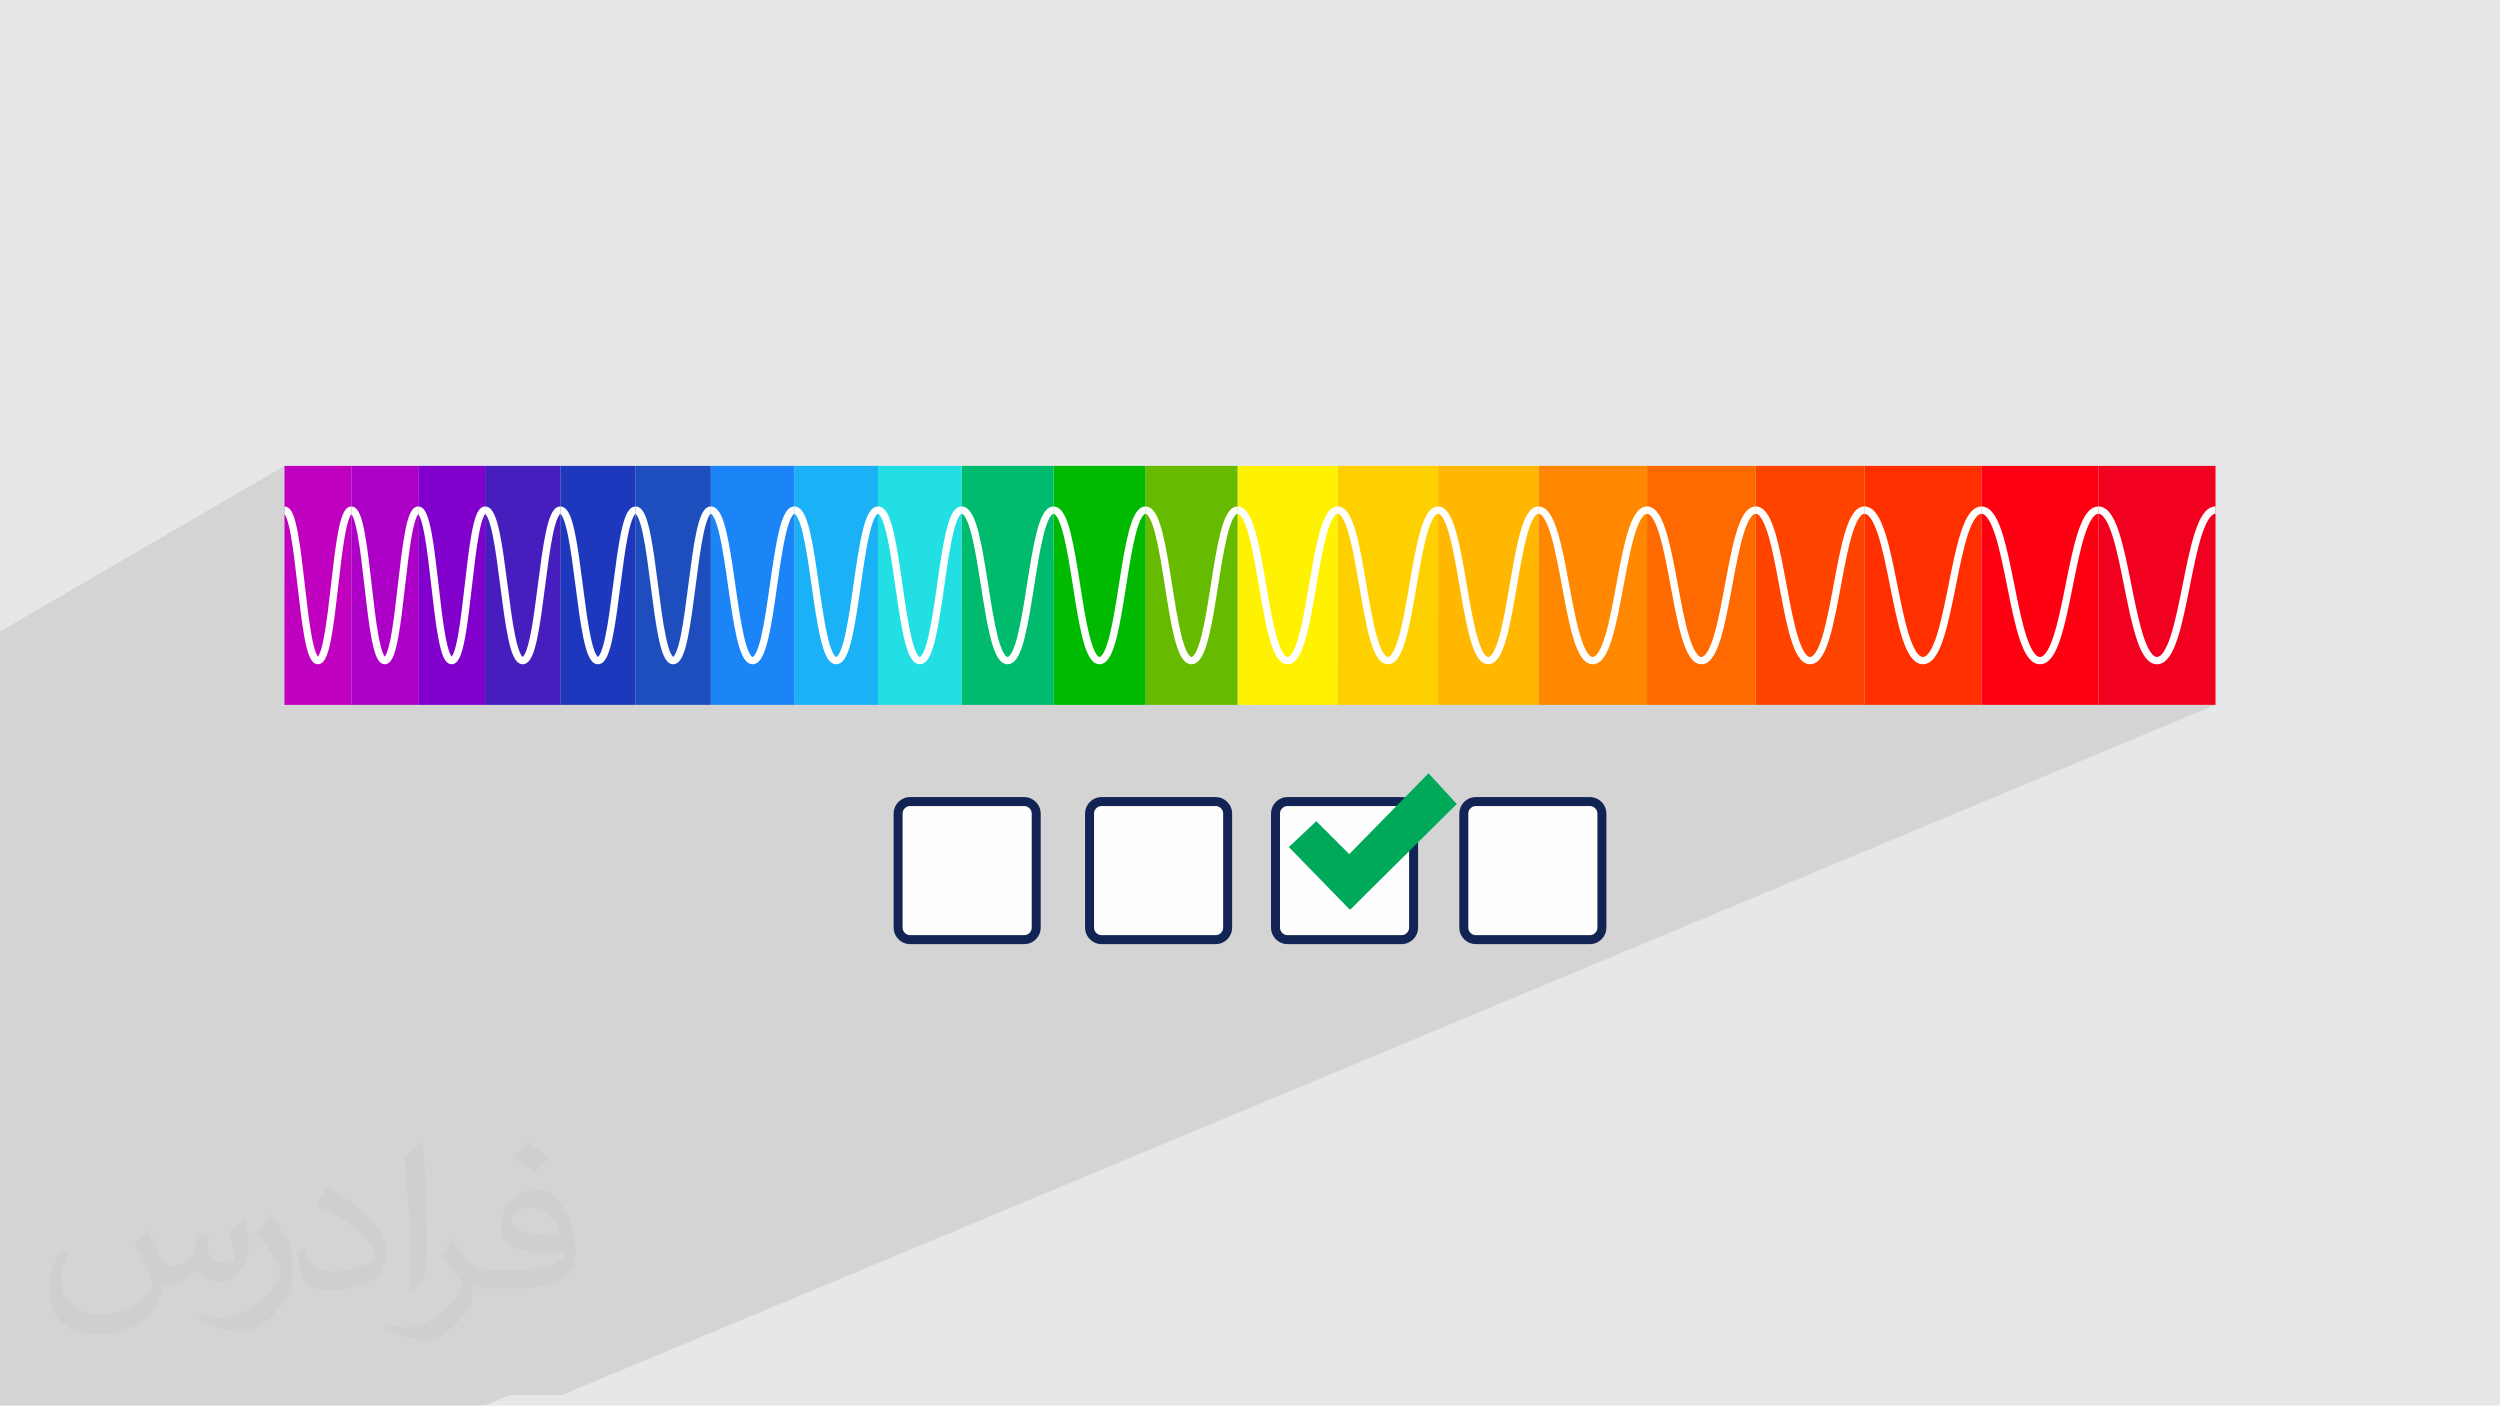 <?xml version="1.0" encoding="UTF-8"?>
<!DOCTYPE svg PUBLIC "-//W3C//DTD SVG 1.1//EN" "http://www.w3.org/Graphics/SVG/1.1/DTD/svg11.dtd">
<!-- Creator: CorelDRAW -->
<svg xmlns="http://www.w3.org/2000/svg" xml:space="preserve" width="3.705in" height="2.083in" version="1.1" style="shape-rendering:geometricPrecision; text-rendering:geometricPrecision; image-rendering:optimizeQuality; fill-rule:evenodd; clip-rule:evenodd"
viewBox="0 0 3705.33 2083.19"
 xmlns:xlink="http://www.w3.org/1999/xlink"
 xmlns:xodm="http://www.corel.com/coreldraw/odm/2003">
 <defs>
  <style type="text/css">
   <![CDATA[
    .str1 {stroke:#112454;stroke-width:13.33;stroke-miterlimit:2.613}
    .str0 {stroke:white;stroke-width:10.85;stroke-miterlimit:10}
    .fil24 {fill:none;fill-rule:nonzero}
    .fil26 {fill:#00A859}
    .fil0 {fill:#E6E7E8}
    .fil25 {fill:#FEFEFE}
    .fil13 {fill:#00BA02;fill-rule:nonzero}
    .fil14 {fill:#00BA6D;fill-rule:nonzero}
    .fil17 {fill:#1B85F7;fill-rule:nonzero}
    .fil16 {fill:#1BB1F7;fill-rule:nonzero}
    .fil19 {fill:#1E38BD;fill-rule:nonzero}
    .fil18 {fill:#1E4EBD;fill-rule:nonzero}
    .fil15 {fill:#22DFE3;fill-rule:nonzero}
    .fil20 {fill:#461EBD;fill-rule:nonzero}
    .fil12 {fill:#66BA00;fill-rule:nonzero}
    .fil21 {fill:#8100CC;fill-rule:nonzero}
    .fil22 {fill:#AD00C7;fill-rule:nonzero}
    .fil23 {fill:#BF00BF;fill-rule:nonzero}
    .fil6 {fill:#F20020;fill-rule:nonzero}
    .fil5 {fill:#FF0013;fill-rule:nonzero}
    .fil3 {fill:#FF2F00;fill-rule:nonzero}
    .fil4 {fill:#FF4400;fill-rule:nonzero}
    .fil7 {fill:#FF6A00;fill-rule:nonzero}
    .fil8 {fill:#FF8800;fill-rule:nonzero}
    .fil9 {fill:#FFB700;fill-rule:nonzero}
    .fil10 {fill:#FFD000;fill-rule:nonzero}
    .fil11 {fill:#FFF200;fill-rule:nonzero}
    .fil2 {fill:#373435;fill-opacity:0.031}
    .fil1 {fill:#373435;fill-opacity:0.102}
   ]]>
  </style>
 </defs>
 <g id="Layer_x0020_1">
  <polygon class="fil0" points="-0,0 3705.33,0 3705.33,2083.19 -0,2083.19 "/>
  <polygon class="fil1" points="2602.26,844.15 2936.79,690.51 2936.79,752.15 2936.79,756.09 2936.79,909.05 3283.7,756.09 3283.71,756.09 2936.79,909.05 2936.79,1044.7 3110.24,1044.7 3110.25,1044.7 3283.7,1044.7 832.89,2067.56 755.75,2067.56 718.59,2083.19 715.8,2083.19 570.61,2083.19 520.96,2083.19 480.01,2083.19 477.14,2083.19 331.96,2083.19 283.17,2083.19 244.43,2083.19 241.48,2083.19 195.66,2083.19 174.96,2083.19 96.28,2083.19 86.93,2083.19 48.36,2083.19 44.67,2083.19 1.86,2083.19 -0,2083.19 -0,2082.67 -0,2067.69 -0,2067.56 -0,2058.53 -0,2026.59 -0,2015.59 -0,1993.38 -0,1970.5 -0,1961.17 -0,1951.88 -0,1912.86 -0,1912.86 -0,1858.61 -0,1845.54 -0,1836.12 -0,1802.96 -0,1745.85 -0,1692.62 -0,1673.25 -0,1669.98 -0,1638.09 -0,1618.8 -0,1582.21 -0,1530.72 -0,1530.72 -0,1478.06 -0,1424.19 -0,1375.26 -0,1325.3 -0,1274.28 -0,1269.55 -0,1269.54 -0,1265.98 -0,1210.19 -0,1157 -0,1153.36 -0,1096.29 -0,998.63 -0,936 421.62,690.51 421.62,756.09 421.62,858.33 718.98,690.51 718.98,752.15 718.98,756.09 718.98,813.54 942,690.51 942,752.15 942,756.09 942,758.23 942,1044.7 1053.5,1044.7 1053.51,1044.7 1134.28,1044.7 1834.08,690.51 1834.08,752.15 1834.08,756.09 1834.08,1044.7 1852.71,1044.7 2602.26,690.51 2602.26,752.15 2602.26,756.09 "/>
  <path class="fil2" d="M220.02 1825.17c7,11 12,21 16,32 3,7 5,19 21,19 5,0 11,-1 17,-5 7,-3 12,-9 14,-17l6 -21 15 -7 1 1c-2,8 -2,15 -2,21 0,18 15,24 27,24 7,0 13,-3 13,-10 0,-8 -4,-22 -8,-35 7,-7 14,-14 22,-20l1 1c4,15 6,30 6,40 0,10 -4,20 -8,27 -7,14 -20,25 -36,25 -12,0 -25,-6 -34,-17l-1 0c-9,11 -22,20 -43,20l-7 0c-1,14 -4,24 -9,33 -13,25 -50,42 -85.01,42 -49,0 -73.01,-28 -73.01,-66 0,-23 7,-45 19,-60l10 4c-7,14 -12,27 -12,40 0,35 29,52 61,52 30,0 68.01,-20 75.01,-42 -2,-25 -12,-36 -26,-59 4,-7 10,-15 17,-23l1 0 0 0 2 1 0 0 0 0 0 0 0.02 -0.01 -0.01 0.01 0 0 0 0 0 0zm563.05 -132.01c10,6 20,14 30,23 -6,8 -12,15 -21,21 -10,-8 -20,-15 -30,-22 7,-8 14,-15 20,-22l1 0 0 0 0 0 0 0zm5 96.01c-17,0 -30,11 -30,19 0,17 33,23 73.01,23 -5,-20 -22,-42 -43,-42l0 0 -0.01 0zm-37 93.01c22,0 41,-1 55,-4 16,-4 30,-12 30,-18 0,-2 0,-3 -1,-5 -9,1 -19,1 -29,1 -29,0 -52,-7 -60,-23 -2,-4 -4,-10 -4,-15 0,-16 7,-32 19,-42 10,-9 21,-14 33,-14 20,0 37,17 48,42 6,14 11,30 11,51 0,14 -4,25 -12,34 -16,15 -45,21 -90.01,21l-20 0 0 0 -5 0c-11,0 -19,-2 -25,-7l-1 0c0,2 1,5 1,7 0,10 -3,23 -10,33 -20,30 -42,43 -60,43 -19,0 -42,-7 -63,-17l4 -7c7,3 16,5 29,5 34,0 78.01,-33 84.01,-64 -1,-3 -3,-6 -7,-10 -10,-12 -16,-22 -22,-32 5,-10 10,-18 14,-25l2 0c14,29 28,46 57,46l4 0 0 0 21 0 0 0 -3 0 0 0 0 0 0 0zm-146.01 31c2,-14 3,-29 3,-43l0 -21c0,-39 -5,-96.01 -9,-133.01 7,-8 17,-17 25,-23l2 1c5,47 7,101.01 7,151.01 0,13 -1,26 -2,35 -1,12 -8,21 -22,35l-3 -1 0 0 -1 -1 0 0 0 0 0 0zm-151.02 -62.01c1,18 10,33 41,33 20,0 36,-5 55,-14 3,-2 5,-3 5,-5 0,-12 -9,-27 -24,-41 -14,-13 -34,-25 -51,-32 -6,-3 -8,-5 -8,-8 0,-5 7,-17 13,-24l2 0c20,11 43,27 60,44 15,16 25,33 25,51 0,13 -4,26 -11,38 -22,11 -46,20 -70.01,20 -29,0 -48,-13 -48,-45 0,-3 0,-9 1,-16l10 0 0 0 0 -1 0 0 0 0 0 0 0 0 0.01 0zm-52 -52l18 29c7,11 13,22 13,41l0 24c0,19 -12,39 -32,60 -15,14 -29,20 -42,20 -19,0 -40,-6 -65,-17l3 -7c8,2 17,4 28,4 35,0 72.01,-26 88.01,-58 2,-4 3,-7 3,-9 0,-4 -2,-8 -4,-11 -9,-17 -19,-33 -30,-47 6,-9 12,-18 18,-27l2 0 0 0 0 -2 0 0 0 0 0 0 0 0 -0.01 0z"/>
  <g id="_2792373576048">
   <g>
    <polygon class="fil3" points="2763.32,1044.7 2936.78,1044.7 2936.78,690.5 2763.32,690.5 "/>
    <polygon class="fil4" points="2602.26,1044.7 2763.33,1044.7 2763.33,690.5 2602.26,690.5 "/>
    <polygon class="fil5" points="2936.79,1044.7 3110.25,1044.7 3110.25,690.5 2936.79,690.5 "/>
    <polygon class="fil6" points="3110.24,1044.7 3283.7,1044.7 3283.7,690.5 3110.24,690.5 "/>
    <polygon class="fil7" points="2441.17,1044.7 2602.24,1044.7 2602.24,690.5 2441.17,690.5 "/>
    <polygon class="fil8" points="2280.12,1044.7 2441.18,1044.7 2441.18,690.5 2280.12,690.5 "/>
    <polygon class="fil9" points="2131.44,1044.7 2280.12,1044.7 2280.12,690.5 2131.44,690.5 "/>
    <polygon class="fil10" points="1982.76,1044.7 2131.44,1044.7 2131.44,690.5 1982.76,690.5 "/>
    <polygon class="fil11" points="1834.08,1044.7 1982.76,1044.7 1982.76,690.5 1834.08,690.5 "/>
    <polygon class="fil12" points="1697.79,1044.7 1834.08,1044.7 1834.08,690.5 1697.79,690.5 "/>
    <polygon class="fil13" points="1561.5,1044.7 1697.79,1044.7 1697.79,690.5 1561.5,690.5 "/>
    <polygon class="fil14" points="1425.2,1044.7 1561.5,1044.7 1561.5,690.5 1425.2,690.5 "/>
    <polygon class="fil15" points="1301.3,1044.7 1425.2,1044.7 1425.2,690.5 1301.3,690.5 "/>
    <polygon class="fil16" points="1177.41,1044.7 1301.31,1044.7 1301.31,690.5 1177.41,690.5 "/>
    <polygon class="fil17" points="1053.51,1044.7 1177.41,1044.7 1177.41,690.5 1053.51,690.5 "/>
    <polygon class="fil18" points="942,1044.7 1053.51,1044.7 1053.51,690.5 942,690.5 "/>
    <polygon class="fil19" points="830.49,1044.7 942,1044.7 942,690.5 830.49,690.5 "/>
    <polygon class="fil20" points="718.98,1044.7 830.49,1044.7 830.49,690.5 718.98,690.5 "/>
    <polygon class="fil21" points="619.86,1044.7 718.98,1044.7 718.98,690.5 619.86,690.5 "/>
    <polygon class="fil22" points="520.74,1044.7 619.86,1044.7 619.86,690.5 520.74,690.5 "/>
    <polygon class="fil23" points="421.62,1044.7 520.74,1044.7 520.74,690.5 421.62,690.5 "/>
    <path class="fil24 str0" d="M2936.79 756.09c-42.12,0 -44.61,223.02 -86.74,223.02 -42.12,0 -44.61,-223.02 -86.74,-223.02"/>
    <path class="fil24 str0" d="M2763.32 756.09c-39.1,0 -41.41,223.02 -80.53,223.02 -39.13,0 -41.43,-223.02 -80.53,-223.02"/>
    <path class="fil24 str0" d="M2602.26 756.09c-39.13,0 -41.43,223.02 -80.53,223.02 -39.13,0 -41.43,-223.02 -80.56,-223.02"/>
    <path class="fil24 str0" d="M2441.17 756.09c-39.11,0 -41.41,223.02 -80.52,223.02 -39.12,0 -41.42,-223.02 -80.53,-223.02"/>
    <path class="fil24 str0" d="M2280.12 756.09c-36.11,0 -38.24,223.02 -74.34,223.02 -36.11,0 -38.23,-223.02 -74.34,-223.02"/>
    <path class="fil24 str0" d="M2131.44 756.09c-36.11,0 -38.24,223.02 -74.34,223.02 -36.11,0 -38.24,-223.02 -74.34,-223.02"/>
    <path class="fil24 str0" d="M1982.76 756.09c-36.11,0 -38.23,223.02 -74.34,223.02 -36.11,0 -38.24,-223.02 -74.34,-223.02"/>
    <path class="fil24 str0" d="M1834.08 756.09c-33.1,0 -35.05,223.02 -68.15,223.02 -33.09,0 -35.04,-223.02 -68.14,-223.02"/>
    <path class="fil24 str0" d="M1697.79 756.09c-33.1,0 -35.04,223.02 -68.15,223.02 -33.09,0 -35.05,-223.02 -68.14,-223.02"/>
    <path class="fil24 str0" d="M1561.5 756.09c-33.1,0 -35.06,223.02 -68.15,223.02 -33.1,0 -35.04,-223.02 -68.15,-223.02"/>
    <path class="fil24 str0" d="M1425.2 756.09c-30.09,0 -31.86,223.02 -61.95,223.02 -30.09,0 -31.86,-223.02 -61.95,-223.02"/>
    <path class="fil24 str0" d="M1301.3 756.09c-30.09,0 -31.85,223.02 -61.94,223.02 -30.09,0 -31.86,-223.02 -61.95,-223.02"/>
    <path class="fil24 str0" d="M1177.41 756.09c-30.09,0 -31.87,223.02 -61.95,223.02 -30.09,0 -31.86,-223.02 -61.95,-223.02"/>
    <path class="fil24 str0" d="M1053.51 756.09c-27.08,0 -28.67,223.02 -55.76,223.02 -27.08,0 -28.67,-223.02 -55.76,-223.02"/>
    <path class="fil24 str0" d="M942 756.09c-27.08,0 -28.67,223.02 -55.75,223.02 -27.08,0 -28.67,-223.02 -55.76,-223.02"/>
    <path class="fil24 str0" d="M830.49 756.09c-27.08,0 -28.67,223.02 -55.76,223.02 -27.08,0 -28.67,-223.02 -55.76,-223.02"/>
    <path class="fil24 str0" d="M718.98 756.09c-24.07,0 -25.49,223.02 -49.56,223.02 -24.07,0 -25.49,-223.02 -49.56,-223.02"/>
    <path class="fil24 str0" d="M619.86 756.09c-24.07,0 -25.49,223.02 -49.56,223.02 -24.07,0 -25.48,-223.02 -49.56,-223.02"/>
    <path class="fil24 str0" d="M520.74 756.09c-24.07,0 -25.48,223.02 -49.56,223.02 -24.07,0 -25.49,-223.02 -49.56,-223.02"/>
    <path class="fil24 str0" d="M3110.24 756.09c-42.12,0 -44.61,223.02 -86.74,223.02 -42.12,0 -44.59,-223.02 -86.71,-223.02"/>
    <path class="fil24 str0" d="M3283.71 756.09c-42.15,0 -44.61,223.02 -86.74,223.02 -42.12,0 -44.61,-223.02 -86.74,-223.02"/>
   </g>
   <g>
    <path class="fil25 str1" d="M1348.56 1188.02l169.8 0c9.29,0 17.43,8.15 17.43,17.44l0 169.78c0,9.3 -8.14,17.44 -17.43,17.44l-169.8 0c-9.3,0 -17.43,-8.15 -17.43,-17.44l0 -169.78c0,-9.3 8.14,-17.44 17.43,-17.44z"/>
    <path class="fil25 str1" d="M1632.3 1188.02l169.8 0c9.32,0 17.43,8.15 17.43,17.44l0 169.78c0,9.3 -8.14,17.44 -17.43,17.44l-169.8 0c-9.32,0 -17.43,-8.15 -17.43,-17.44l0 -169.78c0,-9.3 8.14,-17.44 17.43,-17.44z"/>
    <path class="fil25 str1" d="M1907.91 1188.02l169.78 0c9.29,0 17.43,8.15 17.43,17.44l0 169.78c0,9.3 -8.14,17.44 -17.43,17.44l-169.78 0c-9.3,0 -17.44,-8.15 -17.44,-17.44l0 -169.78c0,-9.3 8.15,-17.44 17.44,-17.44z"/>
    <path class="fil25 str1" d="M2186.99 1188.02l169.78 0c9.29,0 17.43,8.15 17.43,17.44l0 169.78c0,9.3 -8.14,17.44 -17.43,17.44l-169.78 0c-9.29,0 -17.43,-8.15 -17.43,-17.44l0 -169.78c0,-9.3 8.15,-17.44 17.43,-17.44z"/>
    <polygon class="fil26" points="2117.24,1146.15 2159.09,1191.52 2000.92,1348.5 1910.21,1255.47 1950.93,1217.11 1999.76,1265.94 "/>
   </g>
  </g>
 </g>
</svg>
